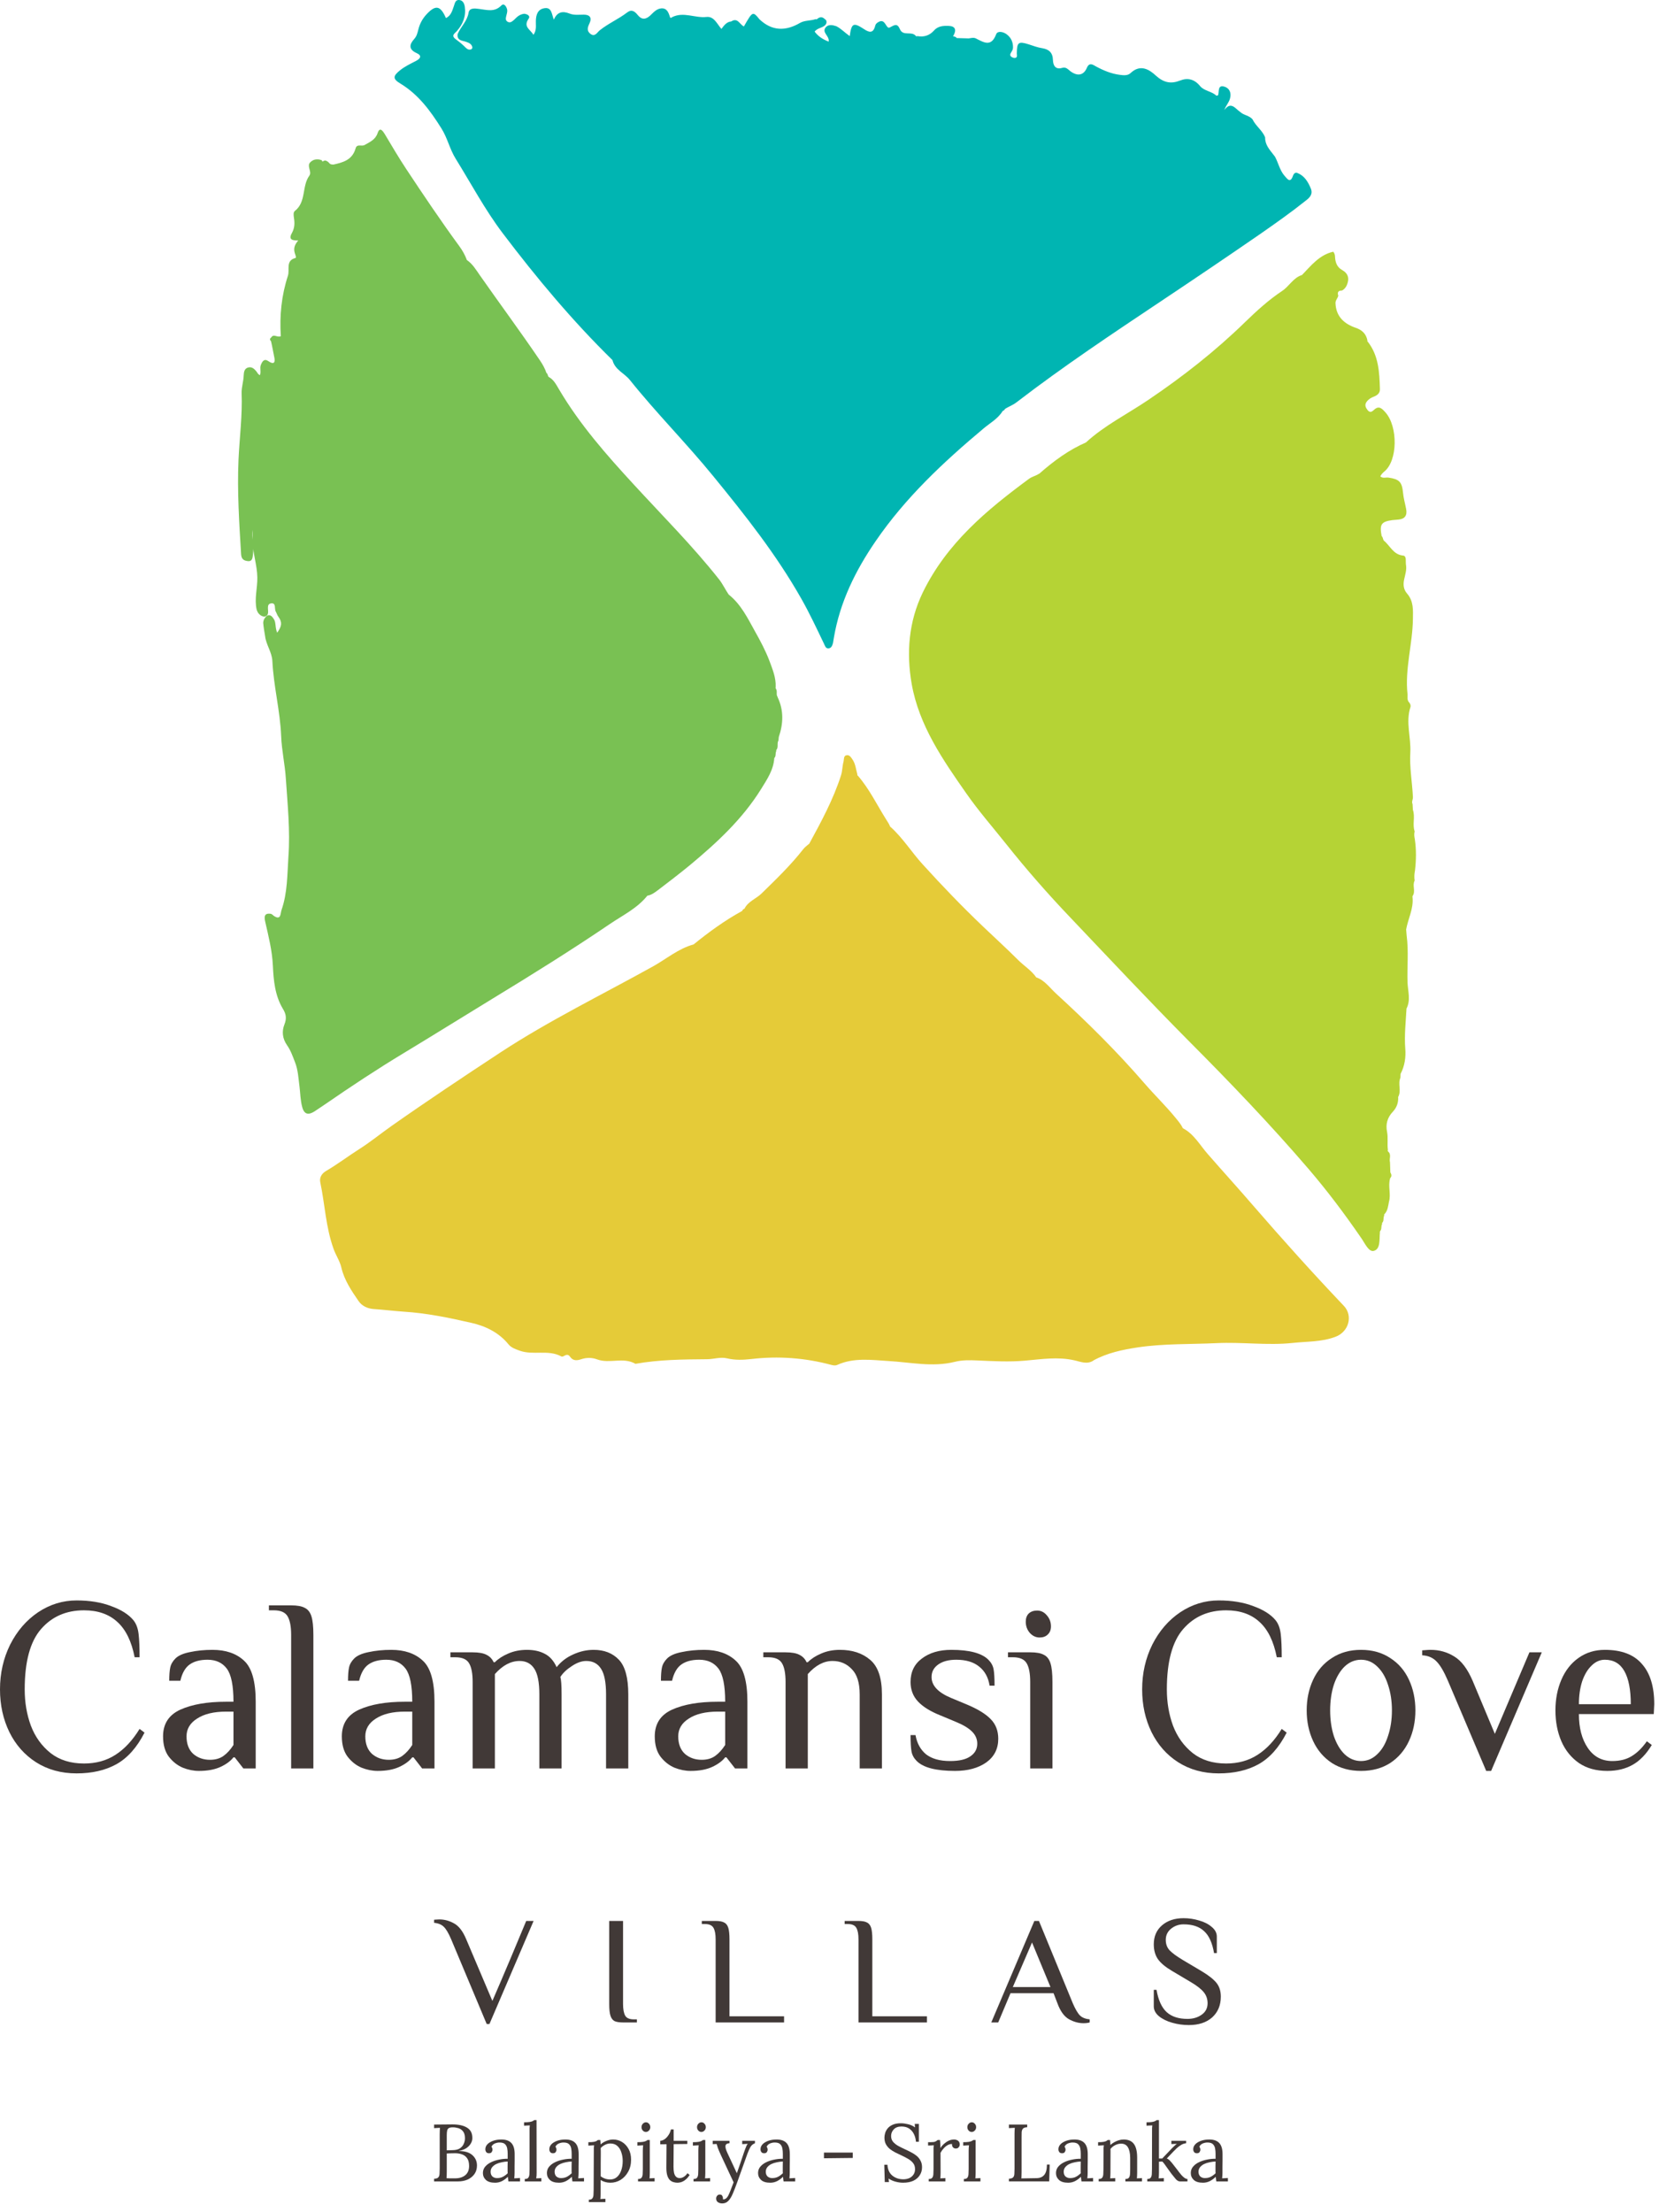 <svg xmlns="http://www.w3.org/2000/svg" width="174" height="232" viewBox="0 0 174 232" fill="none"><path d="M89.924 81.221C89.906 81.277 89.924 81.332 89.978 81.351C91.167 82.724 91.96 84.374 92.915 85.896C93.059 86.137 93.239 86.378 93.347 86.656H93.329C94.662 87.825 95.599 89.364 96.788 90.663C98.824 92.907 100.913 95.078 103.111 97.174C104.336 98.342 105.579 99.474 106.786 100.679C107.417 101.31 108.191 101.774 108.696 102.516L108.678 102.497C109.56 102.794 110.101 103.592 110.749 104.185C114.01 107.172 117.163 110.288 120.063 113.645C121.126 114.87 122.297 116.001 123.324 117.262C123.594 117.596 123.882 117.93 124.062 118.32C125.215 118.913 125.846 120.082 126.656 121.009C128.242 122.827 129.863 124.608 131.43 126.426C134.529 130.006 137.681 133.512 140.942 136.943C141.933 137.982 141.465 139.67 140.077 140.189C138.618 140.746 137.069 140.672 135.574 140.838C132.926 141.117 130.259 140.727 127.611 140.857C124.855 140.987 122.081 140.894 119.342 141.302C117.739 141.543 116.136 141.877 114.677 142.675H114.695C114.01 143.139 113.289 142.786 112.659 142.656C110.93 142.267 109.236 142.545 107.525 142.693C105.867 142.842 104.192 142.749 102.535 142.675C101.706 142.638 100.931 142.619 100.121 142.823C97.797 143.398 95.473 142.86 93.149 142.731C91.365 142.619 89.546 142.36 87.817 143.139C87.618 143.231 87.402 143.194 87.186 143.139C84.43 142.397 81.62 142.193 78.791 142.526C77.945 142.619 77.098 142.656 76.251 142.452C75.549 142.285 74.846 142.545 74.143 142.545C71.639 142.564 69.135 142.582 66.649 143.027C65.37 142.285 63.947 143.046 62.632 142.564C62.092 142.36 61.515 142.36 60.957 142.545C60.524 142.693 60.11 142.731 59.804 142.304C59.623 142.026 59.425 142.044 59.173 142.193C59.083 142.248 58.939 142.304 58.867 142.248C57.498 141.506 55.931 142.155 54.525 141.655C54.075 141.488 53.643 141.358 53.336 140.987C52.309 139.726 50.904 139.058 49.409 138.724C47.067 138.186 44.707 137.704 42.311 137.555C41.267 137.481 40.204 137.351 39.141 137.277C38.528 137.221 37.952 136.962 37.592 136.424C36.853 135.348 36.114 134.253 35.808 132.955C35.646 132.232 35.214 131.638 34.979 130.952C34.169 128.707 34.079 126.314 33.592 123.996C33.484 123.476 33.754 123.068 34.187 122.809C35.394 122.104 36.511 121.25 37.681 120.508C38.852 119.767 39.933 118.876 41.068 118.079C44.815 115.445 48.635 112.903 52.472 110.381C57.624 107.005 63.154 104.315 68.523 101.329C69.91 100.549 71.171 99.474 72.738 99.047L72.72 99.066C74.342 97.749 76.017 96.524 77.855 95.523H77.836C77.891 95.411 77.963 95.337 78.071 95.3V95.319C78.449 94.521 79.314 94.261 79.89 93.686C81.403 92.202 82.935 90.737 84.25 89.049C84.43 88.826 84.664 88.659 84.88 88.474C86.141 86.155 87.402 83.837 88.213 81.295C88.357 80.832 88.339 80.368 88.465 79.904C88.537 79.644 88.447 79.236 88.825 79.199C89.132 79.162 89.294 79.478 89.456 79.719C89.726 80.145 89.78 80.702 89.924 81.221Z" fill="#E5CB38"></path><path d="M81.681 77.293C81.663 77.422 81.663 77.533 81.645 77.663C81.464 77.959 81.663 78.329 81.446 78.625C81.392 78.662 81.392 78.718 81.428 78.755C81.283 78.977 81.428 79.292 81.21 79.496V79.477C81.138 80.736 80.45 81.735 79.834 82.735C77.859 85.919 75.16 88.399 72.334 90.75C71.247 91.639 70.142 92.49 69.018 93.342C68.674 93.601 68.33 93.86 67.895 93.934C66.826 95.267 65.305 95.989 63.946 96.915C59.906 99.654 55.776 102.227 51.609 104.763C48.511 106.651 45.431 108.577 42.334 110.446C39.544 112.131 36.827 113.926 34.145 115.777C33.765 116.037 33.366 116.296 32.986 116.555C32.37 116.944 31.917 116.907 31.7 116.111C31.5 115.389 31.5 114.63 31.41 113.926C31.301 113.112 31.265 112.205 30.939 111.39C30.703 110.779 30.486 110.15 30.105 109.613C29.616 108.91 29.544 108.151 29.834 107.429C30.087 106.799 29.997 106.318 29.671 105.8C28.837 104.412 28.692 102.82 28.62 101.283C28.547 99.691 28.167 98.21 27.823 96.692C27.696 96.156 27.696 95.711 28.439 95.841C28.547 95.896 28.638 95.97 28.711 96.044C29.489 96.563 29.399 95.804 29.526 95.434C30.16 93.62 30.124 91.713 30.25 89.843C30.45 87.104 30.16 84.364 29.979 81.643C29.888 80.18 29.544 78.681 29.489 77.2C29.381 74.534 28.692 71.961 28.566 69.314C28.511 68.37 27.913 67.63 27.805 66.723C27.732 66.26 27.642 65.797 27.605 65.316C27.624 65.001 27.768 64.779 27.986 64.575C28.403 64.39 28.566 64.705 28.747 64.964C28.964 65.353 28.837 65.797 29.073 66.353C29.417 65.853 29.634 65.445 29.345 64.909C29.272 64.779 29.182 64.668 29.109 64.538C29.037 64.409 29 64.261 28.928 64.15C28.747 63.853 29 63.187 28.421 63.28C27.932 63.354 28.167 63.928 28.113 64.298C28.095 64.372 28.076 64.427 28.04 64.501C27.968 64.575 27.877 64.631 27.768 64.668C27.533 64.668 27.334 64.557 27.171 64.39C27.044 64.261 26.971 64.094 26.917 63.928C26.663 62.798 27.008 61.688 26.989 60.559C26.971 59.244 26.5 58.004 26.5 56.69C26.5 56.282 26.5 55.894 26.482 55.56C26.392 56.375 26.645 57.245 26.537 58.133C26.482 58.467 26.5 58.929 25.939 58.837C25.54 58.781 25.323 58.615 25.287 58.133C25.087 54.82 24.87 51.525 25.015 48.212C25.124 45.879 25.432 43.565 25.341 41.233C25.323 40.603 25.54 40.011 25.558 39.382C25.576 39.011 25.631 38.623 26.066 38.53C26.428 38.456 26.663 38.678 26.881 38.937C26.989 39.067 27.044 39.252 27.261 39.345C27.406 38.993 27.225 38.623 27.352 38.289C27.497 37.919 27.696 37.568 28.131 37.864C28.892 38.382 28.855 37.808 28.747 37.364C28.638 36.827 28.547 36.29 28.421 35.772L28.439 35.791C28.276 35.642 28.276 35.513 28.457 35.383L28.439 35.402C28.692 34.958 29.091 35.439 29.453 35.254C29.308 33.106 29.526 30.978 30.196 28.923C30.413 28.275 29.924 27.331 30.993 27.053C31.102 27.035 30.975 26.72 30.921 26.553C30.758 26.035 30.921 25.628 31.283 25.221C30.758 25.221 30.196 25.184 30.613 24.443C30.903 23.925 30.921 23.407 30.83 22.851C30.794 22.592 30.739 22.259 30.939 22.111C32.135 21.167 31.645 19.519 32.442 18.427C32.714 18.038 32.261 17.576 32.442 17.15C32.497 17.057 32.569 16.983 32.642 16.928C32.714 16.872 32.805 16.817 32.895 16.779C33.077 16.706 33.276 16.706 33.457 16.724C33.547 16.742 33.638 16.761 33.711 16.798C33.819 16.761 33.747 17.057 33.91 16.891C33.982 16.854 34.055 16.835 34.145 16.835C34.254 16.872 34.363 16.928 34.453 17.02C34.508 17.076 34.562 17.131 34.616 17.187C34.725 17.242 34.834 17.261 34.961 17.261C35.975 17.039 36.953 16.779 37.297 15.558C37.442 15.021 38.004 15.428 38.294 15.169L38.276 15.188C38.819 14.873 39.381 14.651 39.616 13.929C39.852 13.262 40.16 13.762 40.341 14.04C41.084 15.28 41.808 16.52 42.605 17.724C44.417 20.463 46.247 23.184 48.185 25.831C48.511 26.276 48.765 26.738 48.964 27.257H48.946C49.562 27.664 49.924 28.294 50.341 28.886C52.424 31.866 54.58 34.772 56.627 37.79C56.917 38.215 57.153 38.641 57.316 39.123L57.297 39.104C57.479 39.197 57.424 39.419 57.551 39.53C58.094 39.826 58.348 40.363 58.638 40.844C60.812 44.528 63.602 47.693 66.464 50.803C69.489 54.098 72.66 57.264 75.45 60.799C75.83 61.299 76.084 61.854 76.428 62.354C77.714 63.372 78.421 64.835 79.181 66.204C79.743 67.204 80.287 68.222 80.703 69.314C81.029 70.203 81.392 71.054 81.355 72.035C81.337 72.109 81.337 72.165 81.374 72.221C81.573 72.48 81.355 72.85 81.573 73.109H81.555C82.225 74.516 82.152 75.904 81.681 77.293Z" fill="#79C153"></path><path d="M145.204 127.331C145.167 127.368 145.149 127.423 145.185 127.479C145.04 127.701 145.185 127.997 144.985 128.219C144.949 128.256 144.931 128.312 144.967 128.367C144.821 128.589 144.949 128.885 144.767 129.089C144.73 129.144 144.712 129.2 144.73 129.256C144.657 129.977 144.803 130.995 144.093 131.18C143.547 131.328 143.147 130.366 142.764 129.829C141.035 127.312 139.215 124.888 137.231 122.575C133.244 117.93 129.021 113.525 124.707 109.195C120.502 104.957 116.407 100.589 112.293 96.259C109.927 93.779 107.669 91.207 105.521 88.505C104.12 86.746 102.645 85.062 101.353 83.212C98.877 79.677 96.384 76.068 95.619 71.719C95.055 68.481 95.291 65.224 96.784 62.133C99.296 56.97 103.483 53.491 107.924 50.215C108.252 49.974 108.652 49.901 108.98 49.678V49.697C110.491 48.364 112.093 47.18 113.931 46.384H113.913C115.879 44.589 118.245 43.423 120.43 41.943C124.052 39.5 127.474 36.816 130.605 33.763C131.806 32.597 133.062 31.45 134.482 30.506C135.21 30.025 135.647 29.118 136.557 28.84C137.522 27.841 138.378 26.731 139.834 26.398C139.943 26.527 139.998 26.675 140.016 26.842C140.034 27.434 140.18 27.989 140.744 28.304C141.436 28.692 141.545 29.229 141.254 29.914C141.144 30.154 140.981 30.358 140.744 30.469C140.38 30.469 140.234 30.635 140.362 31.006C140.307 31.283 140.052 31.487 140.07 31.801C140.125 33.208 140.999 33.967 142.182 34.374C142.874 34.614 143.274 35.003 143.42 35.706C143.401 35.762 143.401 35.799 143.456 35.836C144.603 37.298 144.676 39.056 144.73 40.795C144.748 41.221 144.475 41.443 144.111 41.591C143.802 41.702 143.529 41.869 143.329 42.146C143.092 42.479 143.238 42.757 143.456 43.035C143.693 43.294 143.875 43.201 144.093 42.998C144.639 42.461 144.985 42.887 145.331 43.275C146.623 44.756 146.605 48.309 145.185 49.456C145.022 49.586 144.876 49.752 144.767 49.956C145.04 50.197 145.349 50.048 145.622 50.086C146.751 50.252 147.042 50.53 147.151 51.659C147.206 52.251 147.37 52.806 147.479 53.38C147.606 54.046 147.351 54.434 146.66 54.49C146.441 54.508 146.223 54.527 146.023 54.546C144.858 54.712 144.676 54.99 144.912 56.23L144.894 56.211C145.058 56.322 145.022 56.526 145.131 56.674H145.113C145.786 57.192 146.114 58.173 147.169 58.265C147.552 58.302 147.406 58.895 147.461 59.228C147.552 59.727 147.388 60.245 147.279 60.727C147.151 61.3 147.188 61.8 147.588 62.263C148.262 63.04 148.207 63.965 148.189 64.928C148.152 67.574 147.333 70.146 147.625 72.811C147.643 73.052 147.57 73.329 147.716 73.552H147.697C147.861 73.718 147.989 73.922 147.934 74.144C147.406 75.735 148.007 77.327 147.916 78.937C147.825 80.454 148.116 82.027 148.189 83.582C148.207 83.841 148.025 84.082 148.152 84.322C148.171 84.526 148.171 84.729 148.189 84.933C148.444 85.673 148.116 86.45 148.371 87.191C148.298 87.468 148.334 87.746 148.389 88.005C148.553 89.097 148.535 90.189 148.407 91.299C148.334 91.651 148.316 92.002 148.371 92.354C148.098 92.854 148.498 93.446 148.171 93.945C148.134 94.001 148.134 94.056 148.152 94.131C148.262 95.315 147.679 96.351 147.479 97.48C147.497 97.702 147.515 97.906 147.534 98.128C147.752 99.757 147.57 101.404 147.625 103.032C147.661 103.957 147.989 104.901 147.497 105.808L147.515 105.79C147.443 107.177 147.279 108.565 147.388 109.972C147.461 110.879 147.333 111.786 146.896 112.618C146.896 112.748 146.878 112.877 146.878 113.025C146.587 113.673 147.006 114.395 146.642 115.043V115.024C146.678 115.635 146.496 116.153 146.077 116.597C145.513 117.189 145.313 117.911 145.477 118.688C145.604 119.336 145.477 119.965 145.568 120.595C145.531 120.65 145.549 120.706 145.586 120.761C145.968 121.076 145.677 121.52 145.786 121.89C145.804 122.242 145.804 122.593 145.822 122.945C145.95 123.167 146.004 123.371 145.786 123.574H145.804C145.549 124.388 145.913 125.221 145.677 126.035C145.586 126.498 145.549 126.979 145.204 127.331Z" fill="#B5D335"></path><path d="M100.332 3.991C100.749 4.009 101.184 4.009 101.601 4.028C101.855 3.991 102.127 3.916 102.345 4.028C103.179 4.44 103.959 4.983 104.485 3.579C104.631 3.223 105.193 3.316 105.556 3.579C106.027 3.916 106.263 4.403 106.245 5.002C106.245 5.189 106.136 5.358 106.045 5.508C105.936 5.676 105.9 5.845 106.1 5.976C106.227 6.051 106.372 6.107 106.499 6.07C106.735 5.995 106.644 5.789 106.644 5.601C106.662 4.44 106.807 4.309 107.877 4.646C108.349 4.796 108.82 4.983 109.328 5.058C109.999 5.171 110.417 5.508 110.435 6.294C110.453 6.875 110.707 7.325 111.396 7.119C111.831 6.987 112.031 7.306 112.321 7.512C113.047 8.018 113.663 7.887 113.99 7.119C114.262 6.482 114.643 6.8 114.951 6.969C115.749 7.4 116.565 7.737 117.454 7.849C117.853 7.905 118.289 7.943 118.579 7.662C119.594 6.707 120.52 7.268 121.245 7.943C122.061 8.673 122.805 8.823 123.766 8.449C124.564 8.13 125.272 8.299 125.87 9.029C126.306 9.554 127.104 9.572 127.557 10.022C127.702 10.041 127.757 10.003 127.775 9.928C127.866 9.554 127.72 8.879 128.41 9.085C128.936 9.235 129.171 9.722 129.008 10.322C128.899 10.752 128.573 11.071 128.41 11.539C129.117 10.584 129.552 11.389 130.078 11.745C130.459 12.101 131.022 12.101 131.366 12.513C131.711 13.225 132.4 13.674 132.69 14.405C132.672 15.173 133.144 15.679 133.561 16.222C133.633 16.297 133.688 16.39 133.742 16.465C134.087 17.121 134.232 17.87 134.722 18.432C135.012 18.75 135.32 19.275 135.611 18.432C135.701 18.189 135.864 18.039 136.1 18.151C136.826 18.451 137.189 19.069 137.479 19.762C137.733 20.38 137.352 20.736 136.935 21.054C135.411 22.272 133.815 23.396 132.201 24.52C128.754 26.898 125.29 29.24 121.807 31.562C116.674 34.99 111.523 38.418 106.626 42.183C106.245 42.482 105.81 42.632 105.41 42.876H105.429C105.356 42.969 105.283 43.063 105.175 43.1V43.082C104.685 43.906 103.869 44.337 103.179 44.917C98.971 48.439 94.963 52.185 91.825 56.774C89.721 59.846 88.088 63.142 87.454 66.907C87.417 67.095 87.399 67.282 87.363 67.451C87.29 67.713 87.182 67.975 86.909 67.994C86.583 68.031 86.529 67.713 86.42 67.507C85.658 65.915 84.914 64.323 84.044 62.787C81.414 58.141 78.131 54.002 74.793 49.919C71.982 46.472 68.844 43.325 66.069 39.86C65.488 39.13 64.491 38.792 64.237 37.762L64.255 37.781C60.047 33.66 56.274 29.146 52.701 24.426C50.851 21.972 49.4 19.237 47.785 16.634C47.169 15.641 46.933 14.48 46.298 13.468C45.137 11.614 43.886 9.91 41.999 8.767C41.183 8.28 41.201 7.98 41.945 7.381C42.453 6.969 43.051 6.688 43.632 6.388C44.103 6.145 44.285 5.826 43.686 5.564C42.87 5.189 42.906 4.684 43.432 4.103C43.704 3.803 43.777 3.485 43.868 3.129C44.013 2.511 44.303 1.968 44.738 1.499C45.681 0.488 46.189 0.563 46.77 1.893C47.332 1.63 47.441 1.087 47.622 0.582C47.713 0.301 47.785 -0.037 48.166 0.001C48.547 0.038 48.692 0.357 48.747 0.694C48.892 1.687 48.566 2.511 47.931 3.241C47.731 3.485 47.26 3.71 47.785 4.103C48.094 4.328 48.402 4.571 48.692 4.852C48.892 5.04 49.092 5.302 49.418 5.171C49.527 5.133 49.563 5.002 49.527 4.89C49.418 4.571 49.146 4.478 48.874 4.384C48.674 4.309 48.457 4.29 48.275 4.197C48.021 4.066 47.949 3.841 48.003 3.56C48.33 2.792 49.001 2.23 49.146 1.331C49.237 0.788 49.835 0.881 50.252 0.937C51.069 1.031 51.849 1.312 52.574 0.582C52.846 0.301 53.082 0.638 53.173 0.937C53.245 1.162 53.173 1.368 53.118 1.593C53.064 1.837 52.955 2.117 53.245 2.286C53.517 2.436 53.717 2.249 53.916 2.08C54.08 1.93 54.225 1.762 54.406 1.649C54.587 1.537 54.787 1.462 54.986 1.443C55.313 1.481 55.657 1.668 55.44 1.968C54.841 2.829 55.639 3.091 55.948 3.653C56.31 3.148 56.184 2.642 56.202 2.192C56.22 1.537 56.401 0.975 57.09 0.863C57.87 0.731 57.852 1.462 58.088 2.061C58.451 1.218 59.031 1.143 59.739 1.424C60.21 1.612 60.718 1.537 61.226 1.537C61.843 1.537 62.115 1.837 61.825 2.455C61.625 2.867 61.516 3.223 61.915 3.541C62.387 3.916 62.623 3.41 62.895 3.185C63.801 2.455 64.872 2.005 65.797 1.293C66.268 0.937 66.595 1.218 66.885 1.574C67.284 2.08 67.719 2.061 68.173 1.649C68.517 1.331 68.826 0.937 69.334 0.881C69.932 0.825 70.114 1.293 70.259 1.762C70.313 1.949 70.422 1.855 70.495 1.799C71.692 1.2 72.889 1.911 74.086 1.78C74.884 1.687 75.192 2.492 75.664 3.035C75.954 2.642 76.226 2.286 76.698 2.249C77.369 1.799 77.587 2.586 78.022 2.773C78.947 1.162 78.947 1.162 79.672 2.043L79.654 2.024C80.978 3.279 82.411 3.279 83.917 2.398C84.406 2.117 85.023 2.192 85.549 2.005C85.604 2.043 85.658 2.043 85.712 1.986C86.003 1.743 86.275 1.743 86.547 2.043L86.529 2.024C86.692 2.117 86.71 2.267 86.674 2.436C86.456 2.96 85.785 2.848 85.44 3.316C85.821 3.822 86.293 4.122 86.909 4.365C87.037 3.766 86.13 3.41 86.619 2.848C86.909 2.53 87.345 2.623 87.726 2.754C88.234 3.017 88.633 3.447 89.122 3.785C89.304 2.436 89.503 2.324 90.592 3.035C91.099 3.372 91.571 3.579 91.789 2.717C91.843 2.492 92.006 2.361 92.224 2.267C92.877 1.968 92.931 3.073 93.312 2.885C93.802 2.642 94.092 2.38 94.382 3.054C94.709 3.841 95.616 3.223 96.051 3.766C96.106 3.822 96.16 3.822 96.214 3.785C96.885 3.916 97.484 3.728 97.938 3.223C98.373 2.717 98.935 2.698 99.497 2.717C100.205 2.736 100.35 3.148 99.969 3.785C99.915 3.841 100.259 3.803 100.332 3.991Z" fill="#00B5B2"></path><path d="M168.579 185.72C167.404 185.72 166.411 185.444 165.599 184.891C164.787 184.321 164.174 183.561 163.76 182.611C163.345 181.643 163.138 180.564 163.138 179.372C163.138 178.197 163.345 177.126 163.76 176.159C164.174 175.191 164.77 174.431 165.547 173.879C166.342 173.308 167.266 173.023 168.32 173.023C170.065 173.023 171.36 173.516 172.207 174.5C173.07 175.468 173.502 176.876 173.502 178.724L173.451 179.76H165.599C165.599 181.212 165.91 182.395 166.532 183.31C167.154 184.226 168.009 184.684 169.097 184.684C169.909 184.684 170.592 184.511 171.144 184.165C171.714 183.82 172.241 183.302 172.725 182.611L173.243 182.999C172.673 183.95 172.008 184.64 171.248 185.072C170.488 185.504 169.598 185.72 168.579 185.72ZM171.041 178.724C171.041 177.204 170.816 176.046 170.367 175.252C169.918 174.457 169.236 174.06 168.32 174.06C167.802 174.06 167.335 174.267 166.921 174.682C166.506 175.079 166.178 175.632 165.936 176.34C165.712 177.048 165.599 177.843 165.599 178.724H171.041Z" fill="#413937"></path><path d="M151.859 176.262C151.445 175.295 151.047 174.621 150.667 174.241C150.287 173.844 149.786 173.628 149.165 173.593V173.075C149.251 173.075 149.372 173.067 149.527 173.049C149.7 173.032 149.873 173.023 150.046 173.023C150.961 173.023 151.79 173.257 152.533 173.723C153.276 174.172 153.915 175.019 154.451 176.262L156.783 181.833L160.41 173.283H161.706L156.394 185.72H155.876L151.859 176.262Z" fill="#413937"></path><path d="M142.749 185.72C141.575 185.72 140.556 185.444 139.692 184.891C138.828 184.321 138.172 183.552 137.723 182.585C137.273 181.617 137.049 180.546 137.049 179.372C137.049 178.197 137.273 177.126 137.723 176.159C138.172 175.191 138.828 174.431 139.692 173.879C140.556 173.308 141.575 173.023 142.749 173.023C143.924 173.023 144.943 173.308 145.807 173.879C146.671 174.431 147.327 175.191 147.776 176.159C148.225 177.126 148.45 178.197 148.45 179.372C148.45 180.546 148.225 181.617 147.776 182.585C147.327 183.552 146.671 184.321 145.807 184.891C144.943 185.444 143.924 185.72 142.749 185.72ZM142.749 184.684C143.389 184.684 143.95 184.45 144.434 183.984C144.935 183.518 145.315 182.878 145.574 182.067C145.85 181.255 145.988 180.356 145.988 179.372C145.988 178.387 145.85 177.489 145.574 176.677C145.315 175.865 144.935 175.226 144.434 174.76C143.95 174.293 143.389 174.06 142.749 174.06C142.11 174.06 141.54 174.293 141.039 174.76C140.556 175.226 140.175 175.865 139.899 176.677C139.64 177.489 139.51 178.387 139.51 179.372C139.51 180.356 139.64 181.255 139.899 182.067C140.175 182.878 140.556 183.518 141.039 183.984C141.54 184.45 142.11 184.684 142.749 184.684Z" fill="#413937"></path><path d="M127.823 185.979C126.217 185.979 124.8 185.59 123.574 184.813C122.364 184.036 121.432 182.982 120.775 181.652C120.119 180.304 119.791 178.81 119.791 177.169C119.791 175.476 120.145 173.913 120.853 172.479C121.578 171.045 122.554 169.914 123.781 169.085C125.025 168.255 126.372 167.841 127.823 167.841C129.205 167.841 130.414 168.039 131.451 168.437C132.505 168.817 133.282 169.309 133.783 169.914C134.076 170.277 134.258 170.76 134.327 171.365C134.396 171.952 134.431 172.764 134.431 173.8H133.912C133.584 172.125 132.98 170.89 132.099 170.095C131.218 169.283 130.052 168.877 128.6 168.877C126.735 168.877 125.232 169.534 124.092 170.847C122.952 172.159 122.382 174.267 122.382 177.169C122.382 178.534 122.598 179.803 123.029 180.978C123.479 182.153 124.17 183.111 125.102 183.854C126.035 184.58 127.201 184.942 128.6 184.942C129.862 184.942 130.958 184.64 131.891 184.036C132.841 183.431 133.688 182.524 134.431 181.315L134.949 181.704C134.154 183.258 133.17 184.364 131.995 185.02C130.838 185.659 129.447 185.979 127.823 185.979Z" fill="#413937"></path><path d="M109.035 171.727C108.638 171.727 108.292 171.563 107.998 171.234C107.722 170.906 107.584 170.518 107.584 170.068C107.584 169.706 107.688 169.421 107.895 169.213C108.119 169.006 108.413 168.902 108.776 168.902C109.173 168.902 109.51 169.066 109.786 169.395C110.08 169.723 110.227 170.112 110.227 170.561C110.227 170.923 110.115 171.208 109.89 171.416C109.683 171.623 109.398 171.727 109.035 171.727ZM108.05 176.391C108.05 175.51 107.929 174.862 107.688 174.447C107.446 174.016 106.962 173.8 106.237 173.8H105.718V173.281H108.05C108.689 173.281 109.165 173.368 109.475 173.541C109.804 173.696 110.037 173.99 110.175 174.422C110.313 174.853 110.382 175.51 110.382 176.391V185.46H108.05V176.391Z" fill="#413937"></path><path d="M100.166 185.72C98.179 185.72 96.84 185.375 96.149 184.684C95.856 184.39 95.674 184.062 95.605 183.699C95.536 183.319 95.501 182.74 95.501 181.963H96.02C96.175 182.827 96.547 183.5 97.134 183.984C97.739 184.45 98.576 184.684 99.647 184.684C100.597 184.684 101.306 184.52 101.772 184.191C102.256 183.863 102.498 183.423 102.498 182.87C102.498 182.369 102.308 181.937 101.928 181.574C101.565 181.212 100.977 180.866 100.166 180.538L98.611 179.89C97.574 179.475 96.797 178.992 96.279 178.439C95.761 177.886 95.501 177.204 95.501 176.392C95.501 175.338 95.899 174.518 96.693 173.93C97.488 173.326 98.516 173.023 99.777 173.023C101.677 173.023 102.973 173.369 103.664 174.06C103.957 174.354 104.139 174.682 104.208 175.045C104.277 175.407 104.311 175.986 104.311 176.781H103.793C103.655 175.917 103.292 175.252 102.705 174.785C102.118 174.302 101.314 174.06 100.295 174.06C99.483 174.06 98.844 174.233 98.378 174.578C97.928 174.906 97.704 175.338 97.704 175.874C97.704 176.772 98.395 177.506 99.777 178.076L101.332 178.724C102.506 179.208 103.361 179.726 103.897 180.279C104.432 180.814 104.7 181.505 104.7 182.352C104.7 183.405 104.277 184.235 103.43 184.839C102.584 185.426 101.496 185.72 100.166 185.72Z" fill="#413937"></path><path d="M82.392 176.392C82.392 175.511 82.271 174.863 82.029 174.449C81.787 174.017 81.304 173.801 80.578 173.801H80.06V173.283H82.392C83.031 173.283 83.515 173.369 83.843 173.542C84.189 173.714 84.439 173.974 84.595 174.319H84.724C85.087 173.956 85.553 173.654 86.123 173.412C86.711 173.153 87.367 173.023 88.093 173.023C89.388 173.023 90.442 173.369 91.254 174.06C92.083 174.751 92.498 175.96 92.498 177.688V185.461H90.166V177.688C90.166 176.478 89.889 175.597 89.336 175.045C88.801 174.474 88.127 174.189 87.315 174.189C86.4 174.189 85.536 174.647 84.724 175.563V185.461H82.392V176.392Z" fill="#413937"></path><path d="M72.43 185.72C71.877 185.72 71.316 185.608 70.746 185.383C70.176 185.141 69.683 184.753 69.269 184.217C68.871 183.682 68.673 182.974 68.673 182.093C68.673 180.78 69.278 179.847 70.487 179.294C71.713 178.741 73.311 178.465 75.28 178.465H76.058C76.058 176.772 75.825 175.615 75.358 174.993C74.892 174.371 74.218 174.06 73.337 174.06C72.56 174.06 71.938 174.224 71.471 174.552C71.005 174.88 70.677 175.45 70.487 176.262H69.321C69.321 175.675 69.355 175.217 69.424 174.889C69.493 174.544 69.675 174.224 69.968 173.93C70.279 173.619 70.789 173.395 71.497 173.257C72.223 173.101 73.009 173.023 73.855 173.023C75.254 173.023 76.36 173.403 77.172 174.164C77.984 174.906 78.39 176.34 78.39 178.465V185.461H77.094L76.187 184.295H76.058C75.747 184.692 75.289 185.029 74.684 185.306C74.08 185.582 73.328 185.72 72.43 185.72ZM73.596 184.554C74.166 184.554 74.641 184.416 75.021 184.14C75.401 183.863 75.747 183.483 76.058 182.999V179.501H75.28C74.002 179.501 72.992 179.743 72.249 180.227C71.506 180.693 71.135 181.315 71.135 182.093C71.135 182.887 71.368 183.5 71.834 183.932C72.318 184.347 72.905 184.554 73.596 184.554Z" fill="#413937"></path><path d="M49.572 176.392C49.572 175.511 49.451 174.863 49.209 174.449C48.967 174.017 48.483 173.801 47.758 173.801H47.24V173.283H49.572C50.211 173.283 50.695 173.369 51.023 173.542C51.368 173.714 51.619 173.974 51.774 174.319H51.904C52.267 173.956 52.733 173.654 53.303 173.412C53.89 173.153 54.547 173.023 55.272 173.023C55.998 173.023 56.62 173.162 57.138 173.438C57.656 173.697 58.071 174.164 58.382 174.837C58.831 174.267 59.401 173.827 60.092 173.516C60.8 173.188 61.526 173.023 62.269 173.023C63.374 173.023 64.255 173.369 64.912 174.06C65.568 174.751 65.896 175.96 65.896 177.688V185.461H63.564V177.688C63.564 176.444 63.391 175.554 63.046 175.019C62.7 174.466 62.182 174.189 61.491 174.189C61.008 174.189 60.498 174.371 59.962 174.734C59.427 175.079 59.029 175.459 58.77 175.874C58.857 176.133 58.9 176.737 58.9 177.688V185.461H56.568V177.688C56.568 176.444 56.395 175.554 56.05 175.019C55.704 174.466 55.186 174.189 54.495 174.189C53.58 174.189 52.716 174.647 51.904 175.563V185.461H49.572V176.392Z" fill="#413937"></path><path d="M39.61 185.72C39.057 185.72 38.496 185.608 37.926 185.383C37.356 185.141 36.864 184.753 36.449 184.217C36.052 183.682 35.853 182.974 35.853 182.093C35.853 180.78 36.458 179.847 37.667 179.294C38.893 178.741 40.491 178.465 42.461 178.465H43.238C43.238 176.772 43.005 175.615 42.538 174.993C42.072 174.371 41.398 174.06 40.517 174.06C39.74 174.06 39.118 174.224 38.651 174.552C38.185 174.88 37.857 175.45 37.667 176.262H36.501C36.501 175.675 36.535 175.217 36.605 174.889C36.674 174.544 36.855 174.224 37.149 173.93C37.46 173.619 37.969 173.395 38.677 173.257C39.403 173.101 40.189 173.023 41.035 173.023C42.435 173.023 43.54 173.403 44.352 174.164C45.164 174.906 45.57 176.34 45.57 178.465V185.461H44.274L43.367 184.295H43.238C42.927 184.692 42.469 185.029 41.864 185.306C41.26 185.582 40.508 185.72 39.61 185.72ZM40.776 184.554C41.346 184.554 41.821 184.416 42.201 184.14C42.581 183.863 42.927 183.483 43.238 182.999V179.501H42.461C41.182 179.501 40.172 179.743 39.429 180.227C38.686 180.693 38.315 181.315 38.315 182.093C38.315 182.887 38.548 183.5 39.014 183.932C39.498 184.347 40.085 184.554 40.776 184.554Z" fill="#413937"></path><path d="M30.536 171.468C30.536 170.587 30.415 169.939 30.173 169.524C29.931 169.093 29.448 168.877 28.722 168.877H28.204V168.358H30.536C31.175 168.358 31.65 168.445 31.961 168.618C32.289 168.773 32.523 169.067 32.661 169.499C32.799 169.93 32.868 170.587 32.868 171.468V185.46H30.536V171.468Z" fill="#413937"></path><path d="M20.86 185.72C20.307 185.72 19.745 185.608 19.175 185.383C18.605 185.141 18.113 184.753 17.698 184.217C17.301 183.682 17.102 182.974 17.102 182.093C17.102 180.78 17.707 179.847 18.916 179.294C20.143 178.741 21.741 178.465 23.71 178.465H24.487C24.487 176.772 24.254 175.615 23.788 174.993C23.321 174.371 22.648 174.06 21.767 174.06C20.989 174.06 20.367 174.224 19.901 174.552C19.435 174.88 19.106 175.45 18.916 176.262H17.75C17.75 175.675 17.785 175.217 17.854 174.889C17.923 174.544 18.105 174.224 18.398 173.93C18.709 173.619 19.219 173.395 19.927 173.257C20.652 173.101 21.438 173.023 22.285 173.023C23.684 173.023 24.79 173.403 25.602 174.164C26.413 174.906 26.819 176.34 26.819 178.465V185.461H25.524L24.617 184.295H24.487C24.176 184.692 23.719 185.029 23.114 185.306C22.509 185.582 21.758 185.72 20.86 185.72ZM22.026 184.554C22.596 184.554 23.071 184.416 23.451 184.14C23.831 183.863 24.176 183.483 24.487 182.999V179.501H23.71C22.432 179.501 21.421 179.743 20.678 180.227C19.936 180.693 19.564 181.315 19.564 182.093C19.564 182.887 19.797 183.5 20.264 183.932C20.747 184.347 21.335 184.554 22.026 184.554Z" fill="#413937"></path><path d="M8.033 185.979C6.426 185.979 5.01 185.59 3.783 184.813C2.574 184.036 1.641 182.982 0.985 181.652C0.328 180.304 0 178.81 0 177.169C0 175.476 0.354 173.913 1.062 172.479C1.788 171.045 2.764 169.914 3.99 169.085C5.234 168.255 6.582 167.841 8.033 167.841C9.415 167.841 10.624 168.039 11.66 168.437C12.714 168.817 13.491 169.309 13.992 169.914C14.286 170.277 14.467 170.76 14.536 171.365C14.605 171.952 14.64 172.764 14.64 173.8H14.122C13.794 172.125 13.189 170.89 12.308 170.095C11.427 169.283 10.261 168.877 8.81 168.877C6.944 168.877 5.441 169.534 4.301 170.847C3.161 172.159 2.591 174.267 2.591 177.169C2.591 178.534 2.807 179.803 3.239 180.978C3.688 182.153 4.379 183.111 5.312 183.854C6.245 184.58 7.411 184.942 8.81 184.942C10.071 184.942 11.168 184.64 12.101 184.036C13.051 183.431 13.897 182.524 14.64 181.315L15.158 181.704C14.364 183.258 13.379 184.364 12.204 185.02C11.047 185.659 9.656 185.979 8.033 185.979Z" fill="#413937"></path><path d="M124.688 212.372C124.096 212.372 123.516 212.292 122.946 212.13C122.376 211.969 121.908 211.738 121.543 211.437C121.188 211.136 121.011 210.792 121.011 210.405V208.679H121.301C121.484 209.754 121.839 210.534 122.365 211.018C122.892 211.491 123.618 211.727 124.543 211.727C125.123 211.727 125.618 211.582 126.026 211.292C126.445 211.001 126.655 210.598 126.655 210.082C126.655 209.631 126.515 209.238 126.236 208.905C125.956 208.572 125.505 208.222 124.881 207.857L122.898 206.679C122.21 206.271 121.72 205.857 121.43 205.438C121.151 205.018 121.011 204.508 121.011 203.906C121.011 203.078 121.296 202.417 121.865 201.922C122.446 201.417 123.204 201.164 124.139 201.164C124.688 201.164 125.231 201.245 125.768 201.406C126.306 201.556 126.747 201.782 127.091 202.083C127.445 202.374 127.623 202.712 127.623 203.099V204.825H127.332C127.15 203.75 126.8 202.981 126.284 202.519C125.779 202.046 125.064 201.809 124.139 201.809C123.645 201.809 123.209 201.96 122.833 202.261C122.457 202.562 122.269 202.954 122.269 203.438C122.269 203.879 122.403 204.244 122.672 204.535C122.951 204.825 123.414 205.164 124.059 205.551L126.042 206.728C126.773 207.169 127.289 207.577 127.59 207.953C127.892 208.33 128.042 208.808 128.042 209.389C128.042 210.292 127.741 211.018 127.139 211.566C126.537 212.103 125.72 212.372 124.688 212.372Z" fill="#413937"></path><path d="M113.644 212.178C113.128 212.178 112.618 212.039 112.112 211.759C111.607 211.469 111.204 210.91 110.903 210.082L110.5 209.034H105.984L104.694 212.098H103.968L108.484 201.454H108.968L112.515 210.082C112.784 210.706 113.037 211.136 113.273 211.372C113.51 211.598 113.849 211.732 114.289 211.775V212.098C114.096 212.152 113.881 212.178 113.644 212.178ZM106.226 208.389H110.177L108.242 203.712L106.226 208.389Z" fill="#413937"></path><path d="M90.041 203.389C90.041 202.841 89.966 202.438 89.815 202.18C89.665 201.911 89.363 201.777 88.912 201.777H88.589V201.454H90.041C90.439 201.454 90.734 201.508 90.928 201.615C91.132 201.712 91.277 201.895 91.363 202.164C91.449 202.432 91.492 202.841 91.492 203.389V211.453H97.217V212.098H90.041V203.389Z" fill="#413937"></path><path d="M75.058 203.389C75.058 202.841 74.983 202.438 74.833 202.18C74.682 201.911 74.381 201.777 73.93 201.777H73.607V201.454H75.058C75.456 201.454 75.752 201.508 75.945 201.615C76.15 201.712 76.295 201.895 76.381 202.164C76.467 202.432 76.51 202.841 76.51 203.389V211.453H82.235V212.098H75.058V203.389Z" fill="#413937"></path><path d="M65.347 212.098C64.95 212.098 64.649 212.049 64.444 211.953C64.251 211.845 64.111 211.657 64.025 211.388C63.939 211.119 63.896 210.711 63.896 210.163V201.454H65.347V210.163C65.347 210.711 65.423 211.119 65.573 211.388C65.724 211.646 66.025 211.775 66.476 211.775H66.799V212.098H65.347Z" fill="#413937"></path><path d="M47.304 203.342C47.035 202.718 46.782 202.294 46.546 202.068C46.309 201.832 45.971 201.692 45.53 201.649V201.326C45.584 201.326 45.664 201.321 45.772 201.31C45.868 201.299 45.971 201.294 46.078 201.294C46.616 201.294 47.132 201.434 47.626 201.713C48.121 201.982 48.54 202.525 48.884 203.342L51.642 209.841L52.593 207.632C53.045 206.589 53.91 204.53 55.19 201.455H55.964L51.335 212.26H51.045L47.304 203.342Z" fill="#413937"></path><path d="M127.568 228.77C127.551 228.674 127.539 228.588 127.534 228.515C127.528 228.441 127.519 228.364 127.508 228.285C127.315 228.478 127.105 228.631 126.878 228.745C126.656 228.852 126.421 228.906 126.171 228.906C125.739 228.906 125.418 228.81 125.208 228.617C124.998 228.418 124.893 228.177 124.893 227.893C124.893 227.632 124.973 227.407 125.132 227.22C125.296 227.027 125.506 226.871 125.762 226.751C126.023 226.627 126.304 226.536 126.605 226.479C126.912 226.416 127.207 226.388 127.491 226.394V225.866C127.491 225.667 127.474 225.479 127.44 225.303C127.406 225.127 127.332 224.983 127.218 224.869C127.105 224.755 126.923 224.696 126.673 224.69C126.509 224.684 126.338 224.716 126.162 224.784C125.992 224.852 125.867 224.968 125.787 225.133C125.833 225.179 125.861 225.232 125.873 225.295C125.89 225.352 125.898 225.406 125.898 225.457C125.898 225.525 125.87 225.604 125.813 225.695C125.756 225.78 125.657 225.82 125.515 225.814C125.396 225.814 125.305 225.775 125.242 225.695C125.18 225.61 125.149 225.511 125.149 225.397C125.149 225.204 125.22 225.031 125.362 224.878C125.509 224.724 125.711 224.602 125.966 224.511C126.222 224.42 126.511 224.375 126.835 224.375C127.312 224.375 127.664 224.503 127.891 224.758C128.118 225.008 128.229 225.406 128.224 225.951C128.224 226.161 128.224 226.374 128.224 226.59C128.224 226.8 128.221 227.013 128.215 227.228C128.215 227.439 128.215 227.651 128.215 227.867C128.215 227.958 128.212 228.049 128.206 228.14C128.201 228.231 128.192 228.333 128.181 228.446C128.283 228.441 128.383 228.435 128.479 228.429C128.581 228.424 128.683 228.418 128.786 228.412V228.77H127.568ZM127.491 226.683C127.298 226.689 127.093 226.715 126.878 226.76C126.668 226.8 126.472 226.862 126.29 226.947C126.114 227.033 125.969 227.146 125.856 227.288C125.748 227.424 125.697 227.592 125.702 227.791C125.714 228.001 125.782 228.16 125.907 228.268C126.037 228.37 126.191 228.421 126.367 228.421C126.599 228.421 126.801 228.378 126.971 228.293C127.147 228.202 127.321 228.077 127.491 227.918C127.485 227.856 127.482 227.788 127.482 227.714C127.482 227.64 127.482 227.563 127.482 227.484C127.482 227.456 127.482 227.365 127.482 227.211C127.488 227.058 127.491 226.882 127.491 226.683Z" fill="#413937"></path><path d="M120.327 228.77V228.514C120.503 228.514 120.622 228.472 120.685 228.386C120.753 228.296 120.793 228.174 120.804 228.02C120.815 227.861 120.821 227.68 120.821 227.475L120.83 223.447C120.83 223.356 120.83 223.271 120.83 223.191C120.835 223.106 120.844 223.007 120.855 222.893C120.753 222.899 120.651 222.905 120.549 222.91C120.452 222.916 120.353 222.922 120.25 222.927V222.57C120.5 222.57 120.693 222.558 120.83 222.536C120.966 222.513 121.068 222.485 121.136 222.451C121.21 222.416 121.267 222.38 121.307 222.34H121.554V226.368H121.894L122.933 225.278C123.03 225.181 123.118 225.096 123.197 225.023C123.277 224.943 123.356 224.878 123.436 224.827L122.857 224.852V224.512H124.406V224.767C124.213 224.784 124.032 224.847 123.861 224.954C123.697 225.057 123.544 225.173 123.402 225.304C123.265 225.434 123.146 225.553 123.044 225.661L122.38 226.36C122.493 226.411 122.59 226.476 122.669 226.555C122.749 226.635 122.828 226.723 122.908 226.819L123.512 227.594C123.541 227.629 123.589 227.694 123.657 227.79C123.731 227.887 123.816 227.992 123.913 228.105C124.015 228.219 124.12 228.316 124.228 228.395C124.341 228.474 124.446 228.514 124.543 228.514V228.77H123.768C123.609 228.77 123.458 228.687 123.316 228.523C123.174 228.358 123.024 228.174 122.865 227.969C122.717 227.765 122.584 227.58 122.465 227.416C122.351 227.245 122.246 227.098 122.15 226.973C122.059 226.848 121.976 226.751 121.903 226.683L121.554 226.7V227.867C121.554 227.981 121.551 228.083 121.545 228.174C121.545 228.259 121.536 228.35 121.519 228.446C121.61 228.44 121.701 228.438 121.792 228.438C121.883 228.432 121.974 228.426 122.064 228.421V228.77H120.327Z" fill="#413937"></path><path d="M115.231 228.77V228.515C115.407 228.515 115.529 228.472 115.597 228.387C115.665 228.296 115.705 228.174 115.716 228.021C115.727 227.862 115.733 227.68 115.733 227.475L115.742 225.533C115.742 225.443 115.742 225.352 115.742 225.261C115.747 225.17 115.759 225.076 115.776 224.98C115.673 224.985 115.571 224.991 115.469 224.997C115.372 225.002 115.273 225.008 115.171 225.014V224.656C115.421 224.656 115.608 224.645 115.733 224.622C115.864 224.599 115.96 224.571 116.023 224.537C116.085 224.503 116.136 224.466 116.176 224.426H116.423C116.429 224.466 116.432 224.511 116.432 224.562C116.437 224.613 116.443 224.67 116.449 224.733C116.454 224.795 116.457 224.866 116.457 224.946C116.582 224.838 116.718 224.741 116.866 224.656C117.019 224.571 117.178 224.503 117.343 224.452C117.513 224.401 117.681 224.375 117.845 224.375C118.339 224.375 118.7 224.531 118.927 224.843C119.154 225.15 119.268 225.63 119.268 226.283V227.867C119.268 227.981 119.265 228.083 119.259 228.174C119.259 228.259 119.251 228.35 119.234 228.446C119.325 228.441 119.413 228.438 119.498 228.438C119.589 228.432 119.68 228.427 119.77 228.421V228.77H118.033V228.515C118.209 228.515 118.331 228.472 118.399 228.387C118.467 228.296 118.507 228.174 118.518 228.021C118.53 227.862 118.535 227.68 118.535 227.475V226.283C118.53 225.795 118.447 225.426 118.288 225.176C118.135 224.926 117.891 224.804 117.556 224.809C117.351 224.815 117.15 224.869 116.951 224.971C116.758 225.073 116.596 225.204 116.466 225.363C116.471 225.408 116.474 225.46 116.474 225.516C116.474 225.573 116.474 225.633 116.474 225.695L116.466 227.867C116.466 227.981 116.463 228.083 116.457 228.174C116.457 228.259 116.449 228.35 116.432 228.446C116.522 228.441 116.61 228.438 116.696 228.438C116.786 228.432 116.877 228.427 116.968 228.421V228.77H115.231Z" fill="#413937"></path><path d="M113.429 228.77C113.412 228.674 113.401 228.588 113.395 228.515C113.389 228.441 113.381 228.364 113.369 228.285C113.176 228.478 112.966 228.631 112.739 228.745C112.518 228.852 112.282 228.906 112.032 228.906C111.6 228.906 111.28 228.81 111.07 228.617C110.859 228.418 110.754 228.177 110.754 227.893C110.754 227.632 110.834 227.407 110.993 227.22C111.158 227.027 111.368 226.871 111.623 226.751C111.884 226.627 112.166 226.536 112.466 226.479C112.773 226.416 113.068 226.388 113.352 226.394V225.866C113.352 225.667 113.335 225.479 113.301 225.303C113.267 225.127 113.193 224.983 113.08 224.869C112.966 224.755 112.784 224.696 112.535 224.69C112.37 224.684 112.2 224.716 112.024 224.784C111.853 224.852 111.728 224.968 111.649 225.133C111.694 225.179 111.723 225.232 111.734 225.295C111.751 225.352 111.759 225.406 111.759 225.457C111.759 225.525 111.731 225.604 111.674 225.695C111.618 225.78 111.518 225.82 111.376 225.814C111.257 225.814 111.166 225.775 111.104 225.695C111.041 225.61 111.01 225.511 111.01 225.397C111.01 225.204 111.081 225.031 111.223 224.878C111.371 224.724 111.572 224.602 111.828 224.511C112.083 224.42 112.373 224.375 112.696 224.375C113.173 224.375 113.525 224.503 113.753 224.758C113.98 225.008 114.091 225.406 114.085 225.951C114.085 226.161 114.085 226.374 114.085 226.59C114.085 226.8 114.082 227.013 114.076 227.228C114.076 227.439 114.076 227.651 114.076 227.867C114.076 227.958 114.073 228.049 114.068 228.14C114.062 228.231 114.054 228.333 114.042 228.446C114.144 228.441 114.244 228.435 114.34 228.429C114.443 228.424 114.545 228.418 114.647 228.412V228.77H113.429ZM113.352 226.683C113.159 226.689 112.955 226.715 112.739 226.76C112.529 226.8 112.333 226.862 112.151 226.947C111.975 227.033 111.83 227.146 111.717 227.288C111.609 227.424 111.558 227.592 111.564 227.791C111.575 228.001 111.643 228.16 111.768 228.268C111.899 228.37 112.052 228.421 112.228 228.421C112.461 228.421 112.662 228.378 112.833 228.293C113.009 228.202 113.182 228.077 113.352 227.918C113.347 227.856 113.344 227.788 113.344 227.714C113.344 227.64 113.344 227.563 113.344 227.484C113.344 227.456 113.344 227.365 113.344 227.211C113.349 227.058 113.352 226.882 113.352 226.683Z" fill="#413937"></path><path d="M105.818 228.768V228.487C106.034 228.476 106.182 228.427 106.261 228.342C106.341 228.251 106.383 228.129 106.389 227.976C106.4 227.817 106.406 227.638 106.406 227.44V223.76C106.406 223.647 106.409 223.539 106.415 223.437C106.42 223.329 106.426 223.232 106.432 223.147C106.329 223.153 106.227 223.159 106.125 223.164C106.023 223.17 105.921 223.176 105.818 223.181V222.807H107.735V223.088C107.524 223.093 107.377 223.142 107.292 223.232C107.212 223.323 107.167 223.445 107.155 223.599C107.15 223.752 107.147 223.931 107.147 224.135V227.789C107.147 227.942 107.144 228.073 107.138 228.18C107.138 228.288 107.133 228.379 107.121 228.453L108.714 228.427C109.072 228.422 109.341 228.308 109.523 228.087C109.71 227.865 109.804 227.505 109.804 227.005H110.094L110.043 228.768H105.818Z" fill="#413937"></path><path d="M101.092 228.514C101.268 228.514 101.39 228.471 101.458 228.386C101.526 228.295 101.566 228.173 101.577 228.02C101.589 227.861 101.595 227.679 101.595 227.475V225.533C101.595 225.442 101.597 225.357 101.603 225.278C101.609 225.192 101.617 225.093 101.629 224.979C101.526 224.985 101.424 224.991 101.322 224.997C101.225 225.002 101.126 225.008 101.024 225.014V224.656C101.274 224.656 101.467 224.645 101.603 224.622C101.739 224.599 101.842 224.571 101.91 224.537C101.983 224.503 102.04 224.466 102.08 224.426H102.327V227.867C102.327 227.98 102.324 228.082 102.318 228.173C102.318 228.258 102.31 228.349 102.293 228.446C102.384 228.44 102.472 228.437 102.557 228.437C102.648 228.431 102.739 228.426 102.829 228.42V228.769H101.092V228.514ZM101.91 223.583C101.79 223.583 101.685 223.535 101.595 223.438C101.504 223.341 101.458 223.222 101.458 223.08C101.458 222.938 101.504 222.819 101.595 222.723C101.691 222.62 101.799 222.569 101.918 222.569C102.049 222.569 102.157 222.62 102.242 222.723C102.333 222.819 102.378 222.938 102.378 223.08C102.378 223.222 102.33 223.341 102.233 223.438C102.142 223.535 102.035 223.583 101.91 223.583Z" fill="#413937"></path><path d="M97.407 228.515C97.584 228.515 97.706 228.472 97.774 228.387C97.842 228.296 97.882 228.174 97.893 228.021C97.904 227.862 97.91 227.68 97.91 227.475V225.533C97.91 225.443 97.91 225.352 97.91 225.261C97.916 225.17 97.927 225.076 97.944 224.98C97.842 224.985 97.74 224.991 97.638 224.997C97.541 224.997 97.442 225 97.339 225.005V224.656H97.603C97.848 224.656 98.015 224.633 98.106 224.588C98.203 224.537 98.282 224.483 98.344 224.426H98.591C98.603 224.517 98.611 224.631 98.617 224.767C98.623 224.897 98.628 225.065 98.634 225.269C98.719 225.127 98.836 224.988 98.983 224.852C99.131 224.716 99.296 224.602 99.477 224.511C99.665 224.42 99.861 224.375 100.065 224.375C100.224 224.375 100.363 224.418 100.482 224.503C100.602 224.588 100.661 224.724 100.661 224.912C100.661 224.957 100.647 225.014 100.619 225.082C100.59 225.144 100.545 225.201 100.482 225.252C100.42 225.298 100.338 225.32 100.235 225.32C100.11 225.315 100.011 225.267 99.937 225.176C99.863 225.079 99.835 224.968 99.852 224.843C99.71 224.838 99.562 224.875 99.409 224.954C99.261 225.034 99.122 225.144 98.992 225.286C98.861 225.423 98.745 225.585 98.643 225.772L98.651 227.867C98.651 227.981 98.648 228.083 98.643 228.174C98.643 228.259 98.634 228.35 98.617 228.446C98.708 228.441 98.796 228.438 98.881 228.438C98.972 228.432 99.063 228.427 99.154 228.421V228.77H97.407V228.515Z" fill="#413937"></path><path d="M96.066 224.613C96.049 224.34 95.984 224.082 95.87 223.838C95.757 223.594 95.592 223.395 95.376 223.241C95.16 223.088 94.885 223.012 94.55 223.012C94.198 223.012 93.928 223.111 93.741 223.31C93.554 223.508 93.46 223.741 93.46 224.008C93.46 224.246 93.528 224.448 93.664 224.613C93.801 224.772 93.977 224.914 94.192 225.038C94.414 225.158 94.647 225.274 94.891 225.388C95.106 225.484 95.322 225.589 95.538 225.703C95.754 225.811 95.95 225.936 96.126 226.077C96.302 226.219 96.441 226.39 96.543 226.588C96.651 226.781 96.705 227.014 96.705 227.287C96.705 227.599 96.625 227.877 96.466 228.121C96.313 228.366 96.089 228.559 95.793 228.701C95.498 228.837 95.138 228.905 94.712 228.905C94.456 228.905 94.192 228.868 93.92 228.794C93.647 228.72 93.406 228.613 93.196 228.471L93.239 228.837H92.796L92.745 227.023H93.077C93.105 227.522 93.278 227.903 93.596 228.164C93.914 228.419 94.297 228.547 94.746 228.547C94.967 228.547 95.172 228.507 95.359 228.428C95.546 228.343 95.694 228.221 95.802 228.062C95.916 227.903 95.972 227.71 95.972 227.483C95.972 227.227 95.904 227.014 95.768 226.844C95.632 226.674 95.456 226.526 95.24 226.401C95.024 226.276 94.794 226.157 94.55 226.043C94.334 225.947 94.121 225.845 93.911 225.737C93.701 225.629 93.508 225.507 93.332 225.371C93.162 225.229 93.023 225.061 92.915 224.868C92.813 224.675 92.762 224.442 92.762 224.17C92.762 224.022 92.787 223.863 92.838 223.693C92.889 223.523 92.977 223.361 93.102 223.207C93.233 223.048 93.409 222.921 93.63 222.824C93.857 222.722 94.144 222.671 94.49 222.671C94.706 222.671 94.948 222.702 95.214 222.765C95.487 222.821 95.74 222.935 95.972 223.105L95.938 222.739H96.373V224.613H96.066Z" fill="#413937"></path><path d="M86.418 226.342V225.746H89.441V226.308L86.418 226.342Z" fill="#413937"></path><path d="M82.183 228.77C82.166 228.674 82.154 228.588 82.149 228.515C82.143 228.441 82.135 228.364 82.123 228.285C81.93 228.478 81.72 228.631 81.493 228.745C81.272 228.852 81.036 228.906 80.786 228.906C80.354 228.906 80.034 228.81 79.823 228.617C79.613 228.418 79.508 228.177 79.508 227.893C79.508 227.632 79.588 227.407 79.747 227.22C79.912 227.027 80.122 226.871 80.377 226.751C80.638 226.627 80.919 226.536 81.22 226.479C81.527 226.416 81.822 226.388 82.106 226.394V225.866C82.106 225.667 82.089 225.479 82.055 225.303C82.021 225.127 81.947 224.983 81.834 224.869C81.72 224.755 81.538 224.696 81.288 224.69C81.124 224.684 80.954 224.716 80.777 224.784C80.607 224.852 80.482 224.968 80.403 225.133C80.448 225.179 80.477 225.232 80.488 225.295C80.505 225.352 80.513 225.406 80.513 225.457C80.513 225.525 80.485 225.604 80.428 225.695C80.371 225.78 80.272 225.82 80.13 225.814C80.011 225.814 79.92 225.775 79.858 225.695C79.795 225.61 79.764 225.511 79.764 225.397C79.764 225.204 79.835 225.031 79.977 224.878C80.124 224.724 80.326 224.602 80.582 224.511C80.837 224.42 81.127 224.375 81.45 224.375C81.927 224.375 82.279 224.503 82.507 224.758C82.734 225.008 82.844 225.406 82.839 225.951C82.839 226.161 82.839 226.374 82.839 226.59C82.839 226.8 82.836 227.013 82.83 227.228C82.83 227.439 82.83 227.651 82.83 227.867C82.83 227.958 82.827 228.049 82.822 228.14C82.816 228.231 82.808 228.333 82.796 228.446C82.898 228.441 82.998 228.435 83.094 228.429C83.197 228.424 83.299 228.418 83.401 228.412V228.77H82.183ZM82.106 226.683C81.913 226.689 81.709 226.715 81.493 226.76C81.283 226.8 81.087 226.862 80.905 226.947C80.729 227.033 80.584 227.146 80.471 227.288C80.363 227.424 80.312 227.592 80.317 227.791C80.329 228.001 80.397 228.16 80.522 228.268C80.653 228.37 80.806 228.421 80.982 228.421C81.215 228.421 81.416 228.378 81.587 228.293C81.763 228.202 81.936 228.077 82.106 227.918C82.1 227.856 82.098 227.788 82.098 227.714C82.098 227.64 82.098 227.563 82.098 227.484C82.098 227.456 82.098 227.365 82.098 227.211C82.103 227.058 82.106 226.882 82.106 226.683Z" fill="#413937"></path><path d="M75.749 231.077C75.573 231.077 75.423 231.034 75.298 230.949C75.173 230.864 75.111 230.733 75.111 230.557C75.111 230.455 75.145 230.362 75.213 230.276C75.281 230.191 75.369 230.149 75.477 230.149C75.613 230.143 75.704 230.186 75.749 230.276C75.8 230.367 75.826 230.447 75.826 230.515C75.826 230.532 75.826 230.549 75.826 230.566C75.826 230.589 75.823 230.611 75.817 230.634C75.835 230.645 75.866 230.651 75.911 230.651C75.979 230.651 76.053 230.623 76.133 230.566C76.212 230.509 76.283 230.427 76.346 230.319C76.419 230.194 76.504 230.007 76.601 229.757C76.703 229.507 76.817 229.209 76.942 228.863L75.613 226.018C75.466 225.7 75.358 225.448 75.29 225.26C75.227 225.073 75.184 224.934 75.162 224.843L74.753 224.86V224.511H76.516V224.766H76.482C76.243 224.783 76.113 224.874 76.09 225.039C76.067 225.198 76.133 225.442 76.286 225.771L77.282 227.909C77.413 227.545 77.538 227.188 77.657 226.836C77.776 226.478 77.895 226.123 78.015 225.771C78.06 225.646 78.106 225.519 78.151 225.388C78.202 225.252 78.25 225.132 78.296 225.03C78.347 224.922 78.392 224.854 78.432 224.826L77.844 224.86V224.511H79.181V224.766C78.971 224.846 78.812 224.979 78.704 225.167C78.602 225.348 78.497 225.584 78.389 225.873L77.325 228.846C77.155 229.323 76.998 229.726 76.856 230.055C76.715 230.39 76.558 230.643 76.388 230.813C76.218 230.989 76.005 231.077 75.749 231.077Z" fill="#413937"></path><path d="M72.74 228.514C72.916 228.514 73.038 228.471 73.106 228.386C73.174 228.295 73.214 228.173 73.225 228.02C73.237 227.861 73.243 227.679 73.243 227.475V225.533C73.243 225.442 73.245 225.357 73.251 225.278C73.257 225.192 73.265 225.093 73.276 224.979C73.174 224.985 73.072 224.991 72.97 224.997C72.873 225.002 72.774 225.008 72.672 225.014V224.656C72.922 224.656 73.115 224.645 73.251 224.622C73.387 224.599 73.49 224.571 73.558 224.537C73.631 224.503 73.688 224.466 73.728 224.426H73.975V227.867C73.975 227.98 73.972 228.082 73.966 228.173C73.966 228.258 73.958 228.349 73.941 228.446C74.032 228.44 74.12 228.437 74.205 228.437C74.296 228.431 74.386 228.426 74.477 228.42V228.769H72.74V228.514ZM73.558 223.583C73.438 223.583 73.333 223.535 73.243 223.438C73.152 223.341 73.106 223.222 73.106 223.08C73.106 222.938 73.152 222.819 73.243 222.723C73.339 222.62 73.447 222.569 73.566 222.569C73.697 222.569 73.805 222.62 73.89 222.723C73.981 222.819 74.026 222.938 74.026 223.08C74.026 223.222 73.978 223.341 73.881 223.438C73.79 223.535 73.683 223.583 73.558 223.583Z" fill="#413937"></path><path d="M71.048 228.905C70.917 228.905 70.784 228.885 70.647 228.845C70.511 228.811 70.383 228.74 70.264 228.632C70.15 228.525 70.06 228.368 69.992 228.164C69.923 227.954 69.889 227.678 69.889 227.338L69.906 224.868L69.251 224.876V224.51C69.398 224.504 69.549 224.45 69.702 224.348C69.855 224.24 69.992 224.095 70.111 223.914C70.236 223.732 70.321 223.533 70.366 223.317H70.656V224.51H72.087V224.842L70.656 224.859L70.639 227.227C70.639 227.483 70.659 227.701 70.698 227.883C70.744 228.059 70.815 228.192 70.911 228.283C71.008 228.374 71.133 228.42 71.286 228.42C71.445 228.42 71.593 228.374 71.729 228.283C71.871 228.192 71.996 228.067 72.104 227.908L72.334 228.096C72.209 228.283 72.084 228.431 71.959 228.539C71.84 228.647 71.724 228.726 71.61 228.777C71.496 228.834 71.391 228.868 71.295 228.879C71.198 228.897 71.116 228.905 71.048 228.905Z" fill="#413937"></path><path d="M66.918 228.514C67.094 228.514 67.216 228.471 67.284 228.386C67.353 228.295 67.392 228.173 67.404 228.02C67.415 227.861 67.421 227.679 67.421 227.475V225.533C67.421 225.442 67.424 225.357 67.429 225.278C67.435 225.192 67.443 225.093 67.455 224.979C67.353 224.985 67.25 224.991 67.148 224.997C67.052 225.002 66.952 225.008 66.85 225.014V224.656C67.1 224.656 67.293 224.645 67.429 224.622C67.566 224.599 67.668 224.571 67.736 224.537C67.81 224.503 67.866 224.466 67.906 224.426H68.153V227.867C68.153 227.98 68.15 228.082 68.145 228.173C68.145 228.258 68.136 228.349 68.119 228.446C68.21 228.44 68.298 228.437 68.383 228.437C68.474 228.431 68.565 228.426 68.656 228.42V228.769H66.918V228.514ZM67.736 223.583C67.617 223.583 67.511 223.535 67.421 223.438C67.33 223.341 67.284 223.222 67.284 223.08C67.284 222.938 67.33 222.819 67.421 222.723C67.517 222.62 67.625 222.569 67.744 222.569C67.875 222.569 67.983 222.62 68.068 222.723C68.159 222.819 68.204 222.938 68.204 223.08C68.204 223.222 68.156 223.341 68.059 223.438C67.969 223.535 67.861 223.583 67.736 223.583Z" fill="#413937"></path><path d="M61.76 230.941V230.686C61.936 230.686 62.058 230.64 62.126 230.549C62.194 230.464 62.234 230.342 62.245 230.183C62.257 230.03 62.263 229.851 62.263 229.647L62.28 225.533C62.28 225.442 62.28 225.352 62.28 225.261C62.285 225.17 62.297 225.076 62.314 224.98C62.212 224.985 62.109 224.991 62.007 224.997C61.91 225.002 61.811 225.008 61.709 225.014V224.656C61.959 224.656 62.146 224.645 62.271 224.622C62.402 224.599 62.495 224.571 62.552 224.537C62.615 224.503 62.666 224.466 62.705 224.426H62.961C62.967 224.483 62.972 224.551 62.978 224.63C62.984 224.704 62.989 224.789 62.995 224.886C63.165 224.733 63.367 224.611 63.6 224.52C63.838 224.423 64.076 224.375 64.315 224.375C64.644 224.375 64.951 224.46 65.235 224.63C65.519 224.801 65.749 225.045 65.925 225.363C66.101 225.675 66.189 226.05 66.189 226.487C66.189 226.97 66.086 227.393 65.882 227.756C65.683 228.119 65.419 228.403 65.09 228.608C64.761 228.806 64.403 228.906 64.017 228.906C63.818 228.906 63.634 228.88 63.463 228.829C63.299 228.784 63.143 228.716 62.995 228.625V230.038C62.995 230.152 62.992 230.251 62.986 230.336C62.986 230.427 62.978 230.521 62.961 230.618C63.052 230.612 63.14 230.606 63.225 230.6C63.316 230.6 63.407 230.598 63.497 230.592V230.941H61.76ZM64 228.565C64.272 228.565 64.505 228.483 64.698 228.318C64.897 228.148 65.047 227.918 65.15 227.628C65.257 227.333 65.311 226.998 65.311 226.623C65.311 226.317 65.266 226.024 65.175 225.746C65.09 225.462 64.951 225.232 64.758 225.056C64.57 224.88 64.321 224.792 64.008 224.792C63.815 224.792 63.628 224.841 63.446 224.937C63.27 225.028 63.123 225.139 63.004 225.269C63.004 225.292 63.004 225.326 63.004 225.371C63.009 225.411 63.012 225.485 63.012 225.593C63.012 225.695 63.012 225.851 63.012 226.061C63.012 226.266 63.009 226.544 63.004 226.896C63.004 227.248 63.004 227.694 63.004 228.233C63.145 228.341 63.299 228.423 63.463 228.48C63.634 228.537 63.812 228.565 64 228.565Z" fill="#413937"></path><path d="M60.034 228.77C60.017 228.674 60.006 228.588 60 228.515C59.995 228.441 59.986 228.364 59.975 228.285C59.782 228.478 59.572 228.631 59.344 228.745C59.123 228.852 58.887 228.906 58.638 228.906C58.206 228.906 57.885 228.81 57.675 228.617C57.465 228.418 57.36 228.177 57.36 227.893C57.36 227.632 57.439 227.407 57.598 227.22C57.763 227.027 57.973 226.871 58.229 226.751C58.49 226.627 58.771 226.536 59.072 226.479C59.379 226.416 59.674 226.388 59.958 226.394V225.866C59.958 225.667 59.941 225.479 59.907 225.303C59.873 225.127 59.799 224.983 59.685 224.869C59.572 224.755 59.39 224.696 59.14 224.69C58.975 224.684 58.805 224.716 58.629 224.784C58.459 224.852 58.334 224.968 58.254 225.133C58.3 225.179 58.328 225.232 58.339 225.295C58.356 225.352 58.365 225.406 58.365 225.457C58.365 225.525 58.337 225.604 58.28 225.695C58.223 225.78 58.124 225.82 57.982 225.814C57.862 225.814 57.772 225.775 57.709 225.695C57.647 225.61 57.615 225.511 57.615 225.397C57.615 225.204 57.686 225.031 57.828 224.878C57.976 224.724 58.178 224.602 58.433 224.511C58.689 224.42 58.978 224.375 59.302 224.375C59.779 224.375 60.131 224.503 60.358 224.758C60.585 225.008 60.696 225.406 60.69 225.951C60.69 226.161 60.69 226.374 60.69 226.59C60.69 226.8 60.688 227.013 60.682 227.228C60.682 227.439 60.682 227.651 60.682 227.867C60.682 227.958 60.679 228.049 60.673 228.14C60.668 228.231 60.659 228.333 60.648 228.446C60.75 228.441 60.849 228.435 60.946 228.429C61.048 228.424 61.15 228.418 61.252 228.412V228.77H60.034ZM59.958 226.683C59.765 226.689 59.56 226.715 59.344 226.76C59.134 226.8 58.938 226.862 58.757 226.947C58.581 227.033 58.436 227.146 58.322 227.288C58.215 227.424 58.163 227.592 58.169 227.791C58.18 228.001 58.248 228.16 58.373 228.268C58.504 228.37 58.657 228.421 58.833 228.421C59.066 228.421 59.268 228.378 59.438 228.293C59.614 228.202 59.787 228.077 59.958 227.918C59.952 227.856 59.949 227.788 59.949 227.714C59.949 227.64 59.949 227.563 59.949 227.484C59.949 227.456 59.949 227.365 59.949 227.211C59.955 227.058 59.958 226.882 59.958 226.683Z" fill="#413937"></path><path d="M55.039 228.514C55.215 228.514 55.338 228.472 55.406 228.386C55.474 228.296 55.514 228.174 55.525 228.02C55.536 227.861 55.542 227.68 55.542 227.475V223.447C55.542 223.356 55.542 223.271 55.542 223.191C55.548 223.106 55.556 223.007 55.568 222.893C55.465 222.899 55.363 222.905 55.261 222.91C55.164 222.916 55.065 222.922 54.963 222.927V222.57C55.213 222.57 55.406 222.558 55.542 222.536C55.684 222.513 55.789 222.485 55.857 222.451C55.931 222.416 55.988 222.38 56.027 222.34H56.274L56.283 227.867C56.283 227.981 56.28 228.083 56.274 228.174C56.269 228.259 56.257 228.35 56.24 228.446C56.331 228.44 56.419 228.438 56.504 228.438C56.595 228.432 56.686 228.426 56.777 228.421V228.77H55.039V228.514Z" fill="#413937"></path><path d="M53.324 228.77C53.306 228.674 53.295 228.588 53.289 228.515C53.284 228.441 53.275 228.364 53.264 228.285C53.071 228.478 52.861 228.631 52.634 228.745C52.412 228.852 52.176 228.906 51.927 228.906C51.495 228.906 51.174 228.81 50.964 228.617C50.754 228.418 50.649 228.177 50.649 227.893C50.649 227.632 50.728 227.407 50.887 227.22C51.052 227.027 51.262 226.871 51.518 226.751C51.779 226.627 52.06 226.536 52.361 226.479C52.668 226.416 52.963 226.388 53.247 226.394V225.866C53.247 225.667 53.23 225.479 53.196 225.303C53.162 225.127 53.088 224.983 52.974 224.869C52.861 224.755 52.679 224.696 52.429 224.69C52.264 224.684 52.094 224.716 51.918 224.784C51.748 224.852 51.623 224.968 51.543 225.133C51.589 225.179 51.617 225.232 51.629 225.295C51.645 225.352 51.654 225.406 51.654 225.457C51.654 225.525 51.626 225.604 51.569 225.695C51.512 225.78 51.413 225.82 51.271 225.814C51.151 225.814 51.061 225.775 50.998 225.695C50.936 225.61 50.904 225.511 50.904 225.397C50.904 225.204 50.975 225.031 51.117 224.878C51.265 224.724 51.467 224.602 51.722 224.511C51.978 224.42 52.267 224.375 52.591 224.375C53.068 224.375 53.42 224.503 53.647 224.758C53.874 225.008 53.985 225.406 53.979 225.951C53.979 226.161 53.979 226.374 53.979 226.59C53.979 226.8 53.977 227.013 53.971 227.228C53.971 227.439 53.971 227.651 53.971 227.867C53.971 227.958 53.968 228.049 53.962 228.14C53.957 228.231 53.948 228.333 53.937 228.446C54.039 228.441 54.138 228.435 54.235 228.429C54.337 228.424 54.439 228.418 54.541 228.412V228.77H53.324ZM53.247 226.683C53.054 226.689 52.849 226.715 52.634 226.76C52.423 226.8 52.227 226.862 52.046 226.947C51.87 227.033 51.725 227.146 51.611 227.288C51.504 227.424 51.452 227.592 51.458 227.791C51.469 228.001 51.538 228.16 51.663 228.268C51.793 228.37 51.947 228.421 52.123 228.421C52.355 228.421 52.557 228.378 52.727 228.293C52.903 228.202 53.077 228.077 53.247 227.918C53.241 227.856 53.238 227.788 53.238 227.714C53.238 227.64 53.238 227.563 53.238 227.484C53.238 227.456 53.238 227.365 53.238 227.211C53.244 227.058 53.247 226.882 53.247 226.683Z" fill="#413937"></path><path d="M45.53 228.77V228.488C45.745 228.483 45.893 228.435 45.973 228.344C46.052 228.247 46.095 228.119 46.1 227.96C46.112 227.796 46.117 227.608 46.117 227.398V223.822C46.117 223.668 46.12 223.538 46.126 223.43C46.132 223.316 46.137 223.223 46.143 223.149C46.041 223.154 45.939 223.16 45.836 223.166C45.734 223.171 45.632 223.177 45.53 223.183V222.808C45.842 222.802 46.154 222.8 46.467 222.8C46.785 222.794 47.114 222.791 47.455 222.791C48.113 222.791 48.627 222.907 48.996 223.14C49.371 223.373 49.552 223.742 49.541 224.247C49.541 224.429 49.487 224.611 49.379 224.792C49.277 224.974 49.121 225.136 48.911 225.278C48.706 225.414 48.448 225.511 48.136 225.567V225.584C48.76 225.584 49.232 225.729 49.55 226.019C49.867 226.303 50.026 226.663 50.026 227.1C50.026 227.447 49.938 227.745 49.762 227.995C49.586 228.244 49.348 228.437 49.047 228.574C48.746 228.704 48.403 228.77 48.017 228.77H45.53ZM46.833 228.429C46.924 228.435 47.032 228.44 47.156 228.446C47.287 228.446 47.406 228.446 47.514 228.446C47.628 228.446 47.702 228.446 47.736 228.446C48.173 228.446 48.525 228.338 48.792 228.122C49.064 227.901 49.2 227.577 49.2 227.151C49.2 226.805 49.132 226.535 48.996 226.342C48.86 226.149 48.681 226.013 48.459 225.934C48.238 225.854 47.997 225.814 47.736 225.814C47.565 225.814 47.409 225.817 47.267 225.823C47.131 225.823 46.995 225.829 46.858 225.84V227.765C46.858 227.918 46.855 228.048 46.85 228.156C46.85 228.264 46.844 228.355 46.833 228.429ZM46.858 225.508L47.48 225.491C47.804 225.485 48.059 225.42 48.246 225.295C48.434 225.164 48.567 225.002 48.647 224.809C48.732 224.616 48.772 224.415 48.766 224.205C48.76 223.898 48.689 223.665 48.553 223.506C48.422 223.347 48.261 223.24 48.068 223.183C47.875 223.126 47.684 223.098 47.497 223.098C47.31 223.098 47.171 223.123 47.08 223.174C46.989 223.225 46.929 223.311 46.901 223.43C46.873 223.549 46.858 223.714 46.858 223.924V225.508Z" fill="#413937"></path></svg>